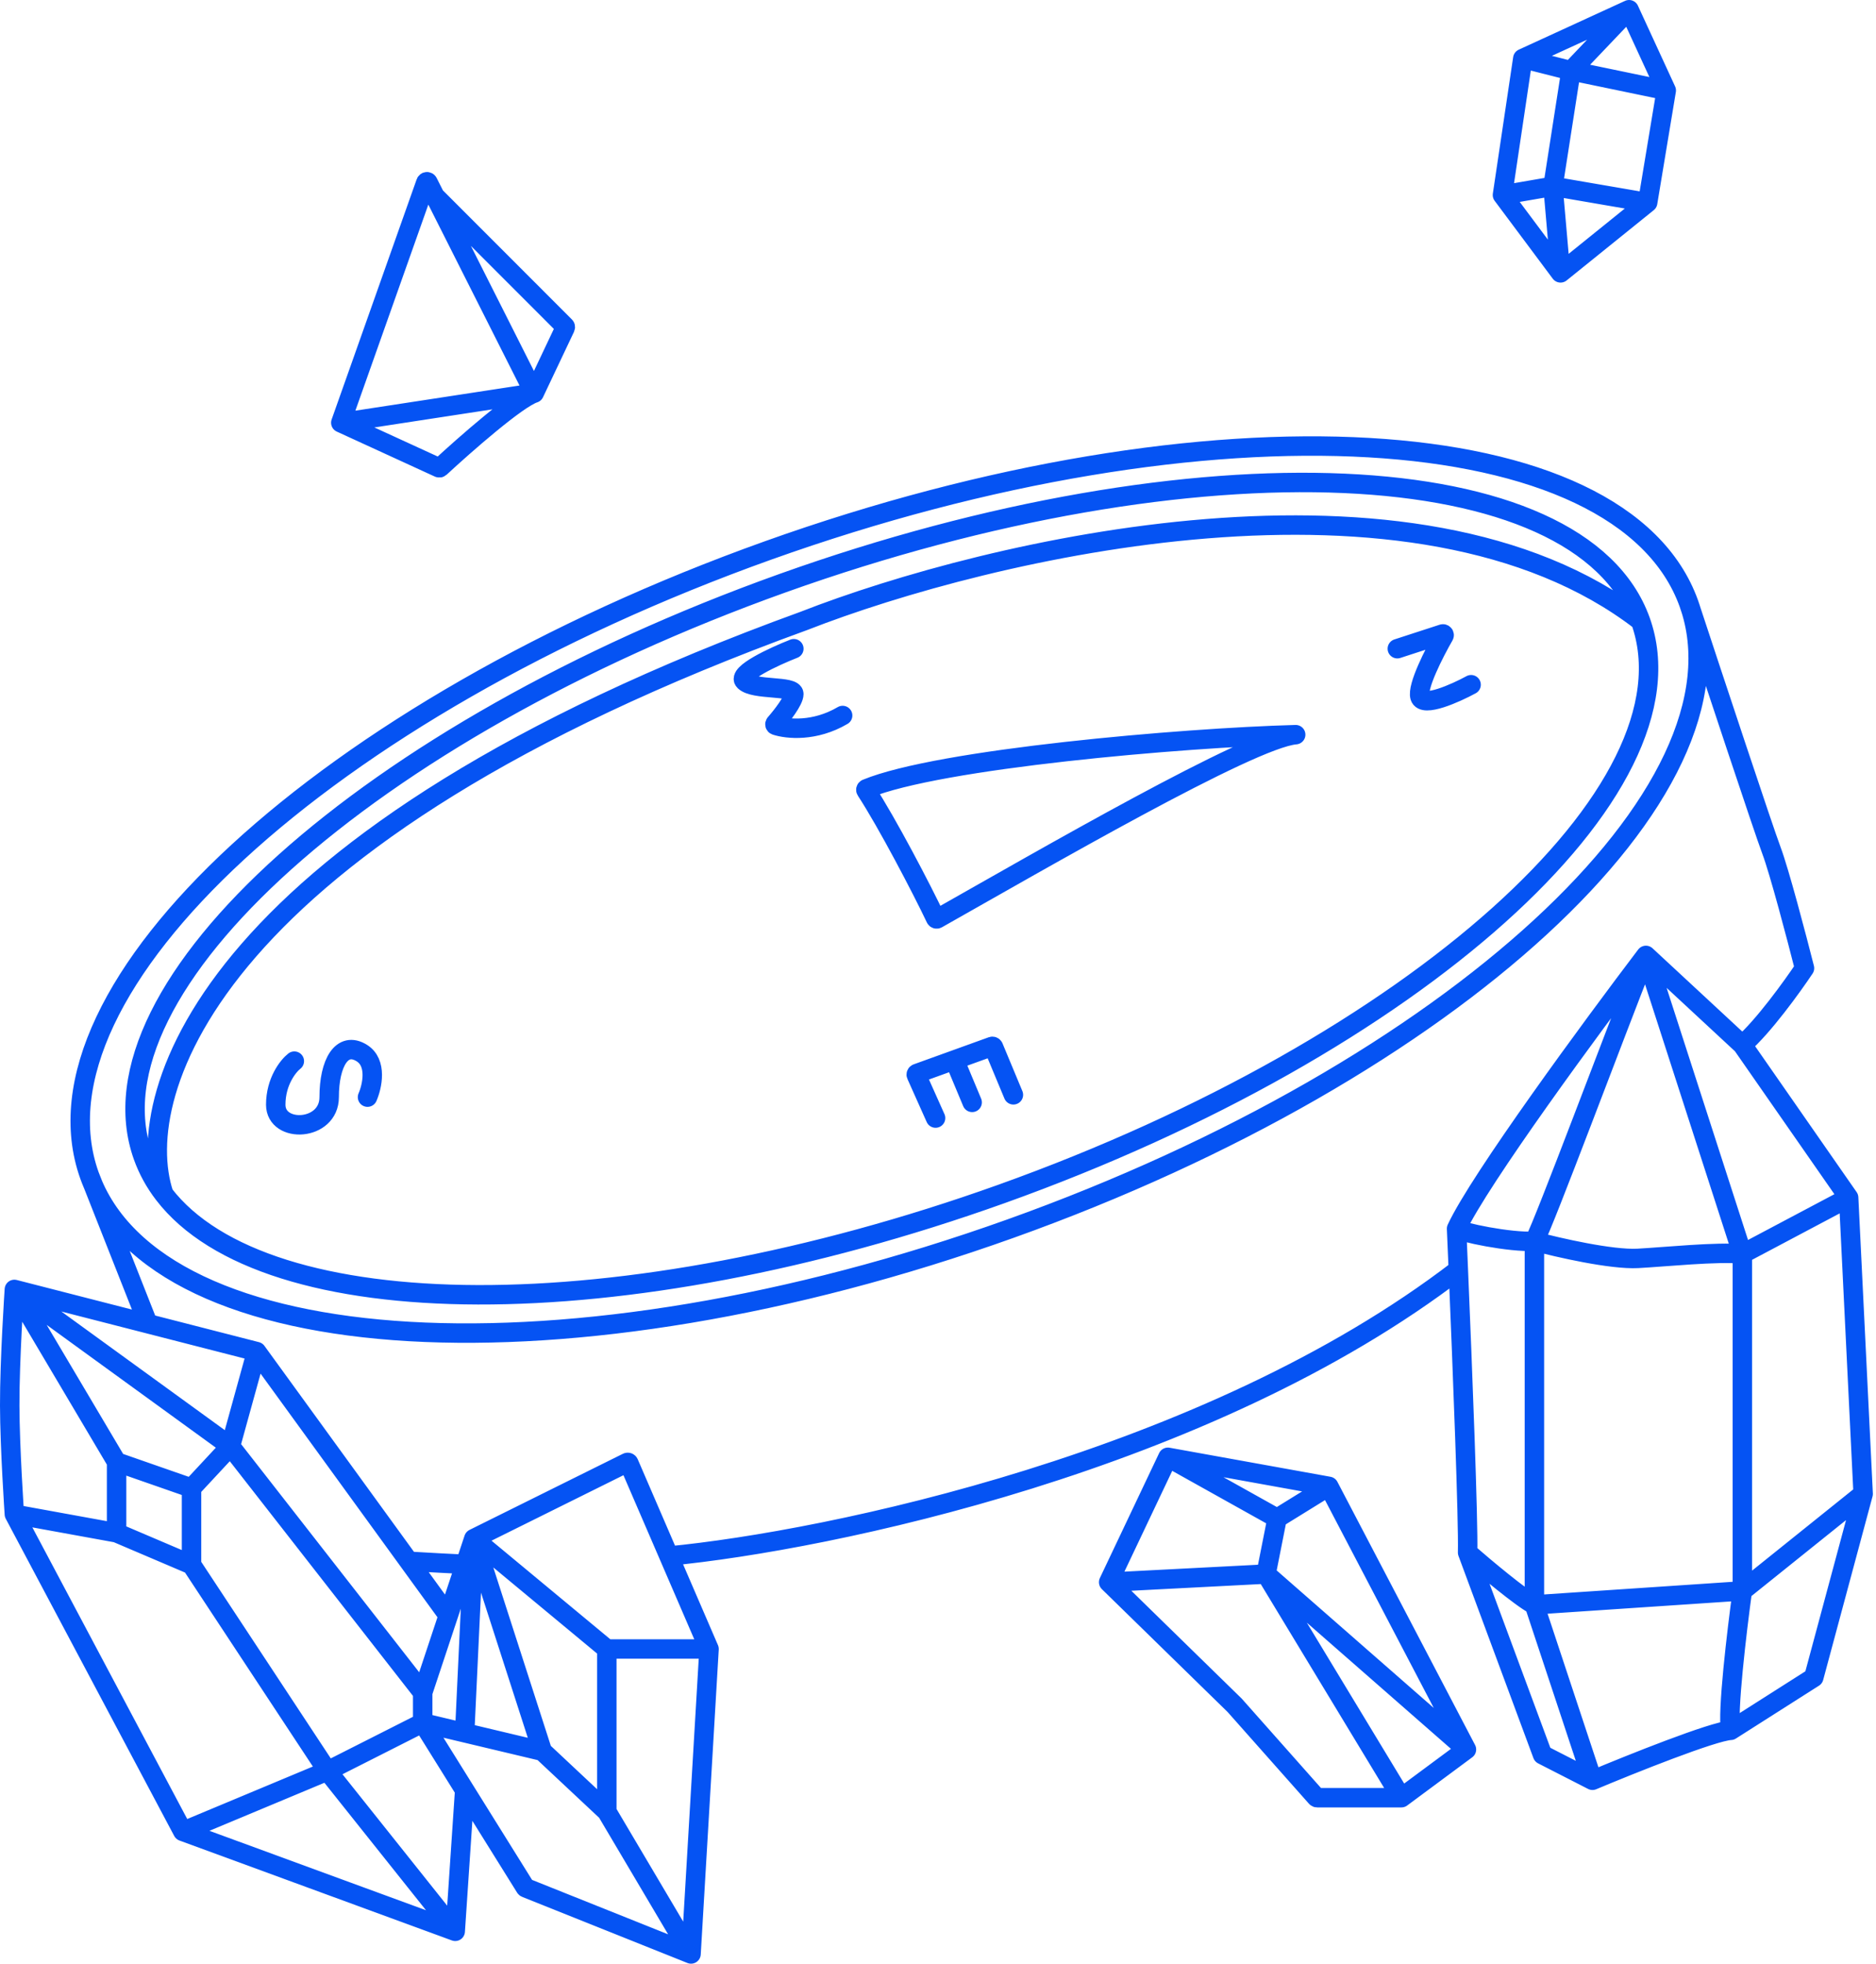 <?xml version="1.0" encoding="UTF-8"?> <svg xmlns="http://www.w3.org/2000/svg" width="193" height="202" viewBox="0 0 193 202" fill="none"> <path d="M173.753 62.1C180.639 81.365 149.385 110.148 103.946 126.391C58.508 142.633 16.09 140.181 9.203 120.916M173.753 62.1C166.866 42.835 124.448 40.384 79.01 56.626C33.57 72.868 2.317 101.652 9.203 120.916M173.753 62.1C176.243 69.659 181.425 85.314 182.237 87.466C183.05 89.617 184.846 96.449 185.643 99.596C184.409 101.448 181.401 105.619 179.249 107.483M9.203 120.916L15.222 136.167M179.249 107.483L169.33 98.281M179.249 107.483L190.185 123.199M15.222 136.167L1.478 132.64M15.222 136.167L26.396 139.034M169.33 98.281C163.812 105.547 152.192 121.343 149.85 126.391M169.33 98.281C165.963 106.783 158.957 125.598 157.857 127.681M169.33 98.281L179.249 128.995M190.185 123.199L191.678 153.674M190.185 123.199L179.249 128.995M149.85 126.391C150.185 126.745 155.327 127.829 157.857 127.681M149.85 126.391C149.905 127.639 149.966 129.065 150.03 130.609M157.857 127.681V165.087M157.857 127.681C160.268 128.33 165.769 129.592 168.494 129.448C171.218 129.305 176.66 128.736 179.249 128.995M179.249 128.995V163.653M150.03 130.609C150.464 140.915 151.069 156.508 150.985 159.709M150.03 130.609C124.265 150.399 85.153 158.493 68.817 160.065M150.985 159.709L158.694 180.504L163.833 183.133M150.985 159.709C152.698 161.203 156.471 164.37 157.857 165.087M163.833 183.133C167.816 181.46 176.238 178.09 178.054 177.994M163.833 183.133L157.857 165.087M157.857 165.087L179.249 163.653M178.054 177.994L186.599 172.557L191.678 153.674M178.054 177.994C177.672 176.273 178.691 167.716 179.249 163.653M191.678 153.674L179.249 163.653M168.778 63.878C174.982 81.233 145.524 107.629 102.982 122.836C63.867 136.817 27.311 136.472 16.852 122.836M168.778 63.878C162.574 46.522 123.058 44.78 80.516 59.987C37.974 75.193 8.515 101.59 14.719 118.946C15.219 120.344 15.935 121.641 16.852 122.836M168.778 63.878C145.582 46.011 101.717 56.433 82.685 63.878C21.687 86.023 13.381 112.411 16.852 122.836M114.057 162.757L120.152 149.909M114.057 162.757L130.25 161.92M114.057 162.757L127.024 175.425L135.413 184.885C135.436 184.912 135.468 184.926 135.503 184.926H144.173M120.152 149.909L136.704 152.897M120.152 149.909L131.386 156.184M130.25 161.92L150.866 179.966M130.25 161.92L144.173 184.926M130.25 161.92L131.386 156.184M144.173 184.926L150.866 179.966M136.704 152.897L150.866 179.966M136.704 152.897L131.386 156.184M1.478 155.765L18.807 188.392M1.478 155.765L11.995 157.678M1.478 155.765C1.478 155.765 1.012 148.959 1 144.591C0.987 139.921 1.478 132.64 1.478 132.64M18.807 188.392L46.832 198.67M18.807 188.392L33.686 182.177M11.995 157.678L19.704 160.964M11.995 157.678V150.388M1.478 132.64L11.995 150.388M1.478 132.64L23.707 148.774M46.832 198.67L33.686 182.177M46.832 198.67L47.806 184.149M33.686 182.177L19.704 160.964M33.686 182.177L43.486 177.218M47.806 184.149L43.486 177.218M47.806 184.149L54.042 194.154C54.055 194.176 54.075 194.193 54.099 194.202L71.093 201M19.704 160.964V153.076M43.486 177.218V174.11M43.486 177.218L47.806 178.245M19.704 153.076L11.995 150.388M19.704 153.076L23.707 148.774M23.707 148.774L43.486 174.11M23.707 148.774L26.396 139.034M43.486 174.11L46.115 166.193M26.396 139.034L42.059 160.606M46.115 166.193L42.059 160.606M46.115 166.193L47.871 160.904M47.806 178.245L48.745 158.275M47.806 178.245L55.796 180.146M48.745 158.275L64.526 150.444C64.588 150.413 64.662 150.44 64.689 150.503L68.817 160.065M48.745 158.275L55.796 180.146M48.745 158.275L62.428 169.629M48.745 158.275L47.871 160.904M68.817 160.065L72.945 169.629M55.796 180.146L62.428 186.36M62.428 169.629H72.945M62.428 169.629V186.36M47.871 160.904C47.272 160.904 43.746 160.705 42.059 160.606M72.945 169.629L71.093 201M71.093 201L62.428 186.36M35.061 43.486L43.811 18.772C43.846 18.673 43.983 18.664 44.03 18.758L44.748 20.181M35.061 43.486L54.959 40.438M35.061 43.486L45.146 48.113C45.19 48.134 45.241 48.127 45.276 48.094C47.811 45.744 53.203 41.008 54.959 40.438M44.748 20.181L58.126 33.567C58.162 33.602 58.171 33.657 58.15 33.702L54.959 40.438M44.748 20.181L54.959 40.438M160.546 28.069L154.571 20.062M160.546 28.069L169.509 20.839M160.546 28.069L159.769 19.166M154.571 20.062L156.662 6.019M154.571 20.062L159.769 19.166M169.509 20.839L171.422 9.306M169.509 20.839L159.769 19.166M159.769 19.166L161.622 7.274M156.662 6.019L167.597 1M156.662 6.019L161.622 7.274M167.597 1L171.422 9.306M167.597 1L161.622 7.274M161.622 7.274L171.422 9.306M143.755 66.731L148.416 65.214C148.52 65.18 148.612 65.293 148.558 65.388C147.512 67.213 145.768 70.645 146.085 71.69C146.42 72.79 149.73 71.312 151.344 70.435M81.669 66.731C79.638 67.527 75.778 69.312 76.59 70.077C77.606 71.033 81.669 70.495 81.669 71.391C81.669 72.07 80.457 73.623 79.752 74.429C79.697 74.492 79.721 74.59 79.8 74.616C81.004 75.008 83.816 75.29 86.689 73.602M37.809 112.861C38.287 111.765 38.837 109.324 37.212 108.32C35.18 107.065 33.865 109.336 33.865 112.861C33.865 116.387 28.368 116.626 28.368 113.638C28.368 111.248 29.643 109.655 30.28 109.157M104.257 112.622L102.21 107.708C102.185 107.65 102.119 107.62 102.058 107.641L98.192 109.037M98.192 109.037L94.339 110.427C94.274 110.451 94.242 110.525 94.271 110.588L96.25 115.013M98.192 109.037L100.014 113.399M89.097 81.309C91.25 84.603 94.857 91.503 96.256 94.463C96.286 94.526 96.359 94.549 96.418 94.515C106.938 88.573 128.676 75.955 133.298 75.574C121.573 75.891 96.618 78.059 89.145 81.138C89.076 81.167 89.056 81.246 89.097 81.309Z" stroke="#0553F3" stroke-width="2" stroke-linecap="round" stroke-linejoin="round"></path> </svg> 